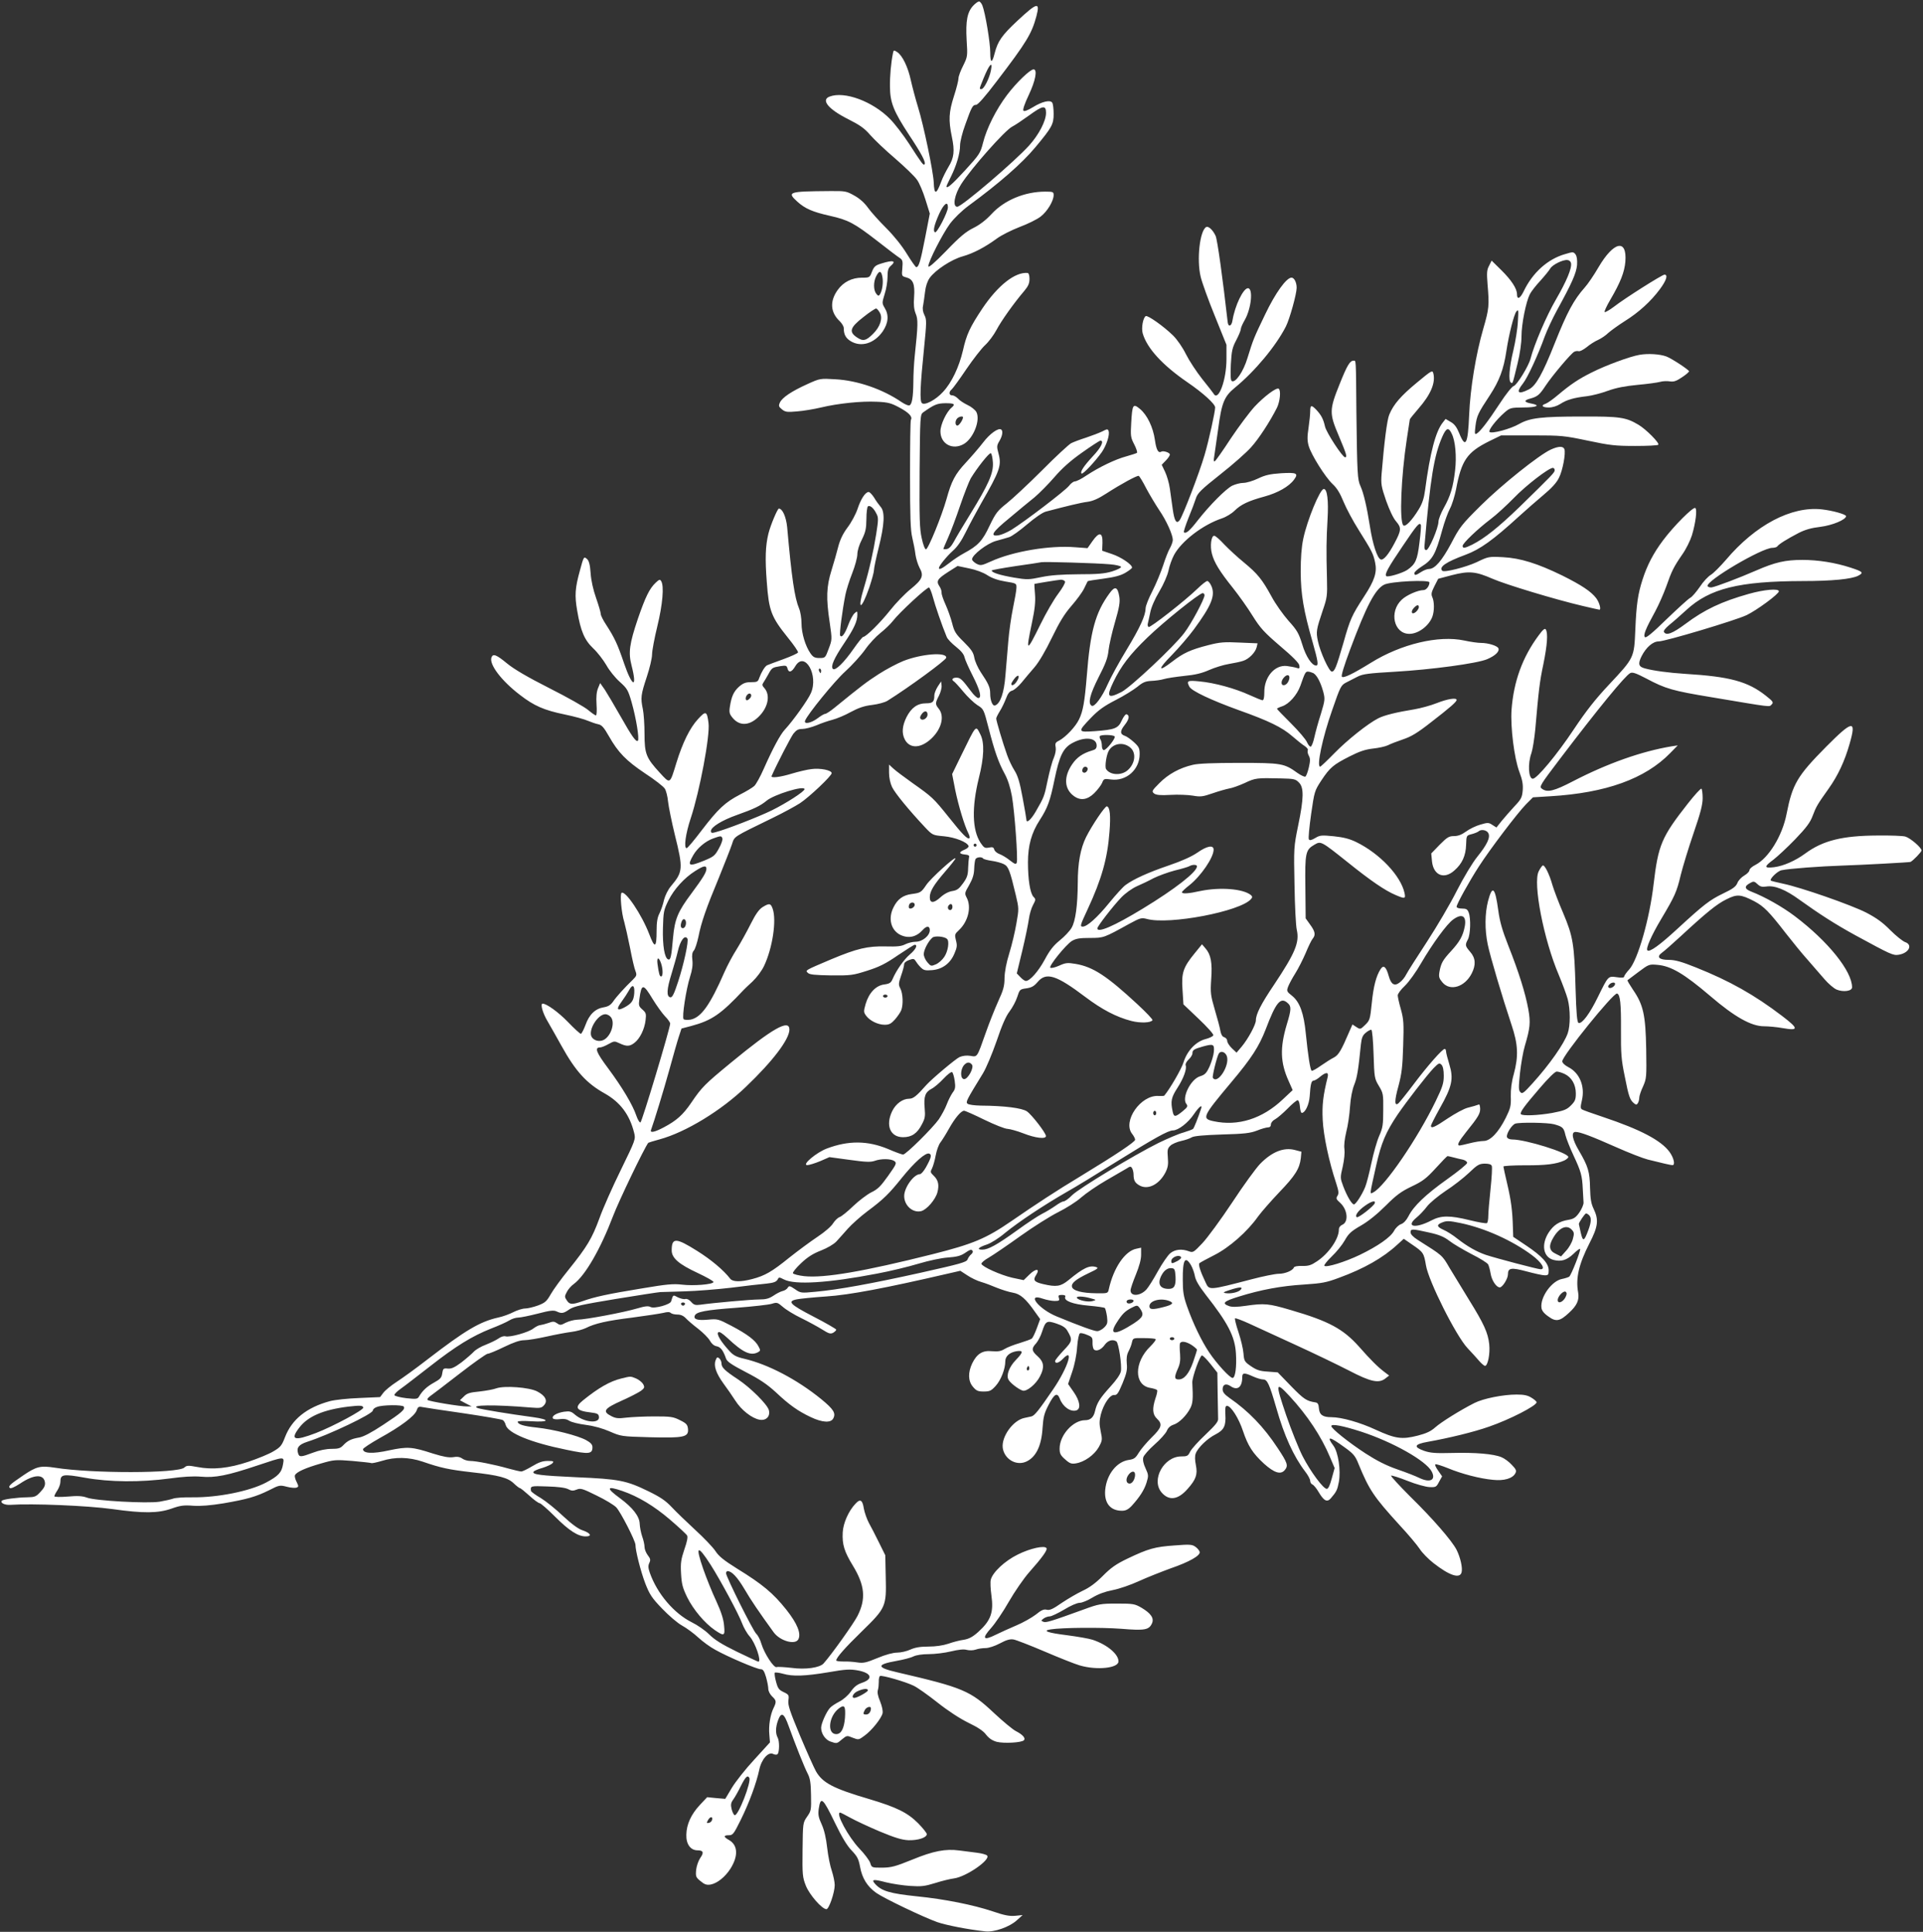 <?xml version="1.0" standalone="no"?>
<!DOCTYPE svg PUBLIC "-//W3C//DTD SVG 20010904//EN"
 "http://www.w3.org/TR/2001/REC-SVG-20010904/DTD/svg10.dtd">
<svg version="1.0" xmlns="http://www.w3.org/2000/svg"
 width="1274pt" height="1280pt" viewBox="0 0 1274 1280"
 preserveAspectRatio="xMidYMid meet">
<rect x="0" y="0" width="1274" height="1280" fill="#333333" stroke="none"/>
<g transform="translate(0,1280) scale(0.1,-0.1)"
fill="#ffffff" stroke="none">
<path d="M6448 12763 c-40 -43 -51 -101 -44 -228 7 -108 6 -111 -23 -170 -17
-33 -31 -71 -31 -84 0 -13 -13 -66 -30 -118 -34 -106 -37 -158 -14 -269 20
-95 15 -139 -23 -201 -16 -27 -38 -70 -48 -98 -32 -86 -46 -87 -49 -3 -3 71
-67 379 -104 498 -16 52 -37 131 -47 175 -19 90 -56 167 -91 190 -22 14 -24
14 -28 -7 -13 -63 -21 -151 -20 -223 1 -105 24 -162 126 -318 83 -125 114
-184 103 -196 -8 -7 -15 1 -104 139 -38 58 -94 131 -125 162 -114 116 -302
186 -400 148 -59 -22 -8 -84 124 -150 77 -39 107 -60 144 -103 26 -30 100
-101 166 -157 66 -57 131 -120 145 -141 15 -20 40 -79 56 -131 l29 -93 -31
-160 c-31 -159 -42 -195 -59 -195 -4 0 -32 39 -62 88 -33 54 -85 119 -138 172
-47 47 -101 107 -120 134 -22 31 -55 61 -90 80 -53 30 -60 31 -165 30 -270 -2
-283 -6 -214 -69 53 -48 102 -69 217 -95 121 -27 161 -48 312 -165 69 -54 136
-105 149 -113 21 -14 23 -22 19 -69 -5 -52 -4 -53 26 -61 45 -12 58 -44 52
-129 -4 -53 -1 -81 10 -110 17 -39 16 -77 -6 -283 -5 -47 -9 -124 -9 -171 -1
-101 -9 -149 -26 -155 -7 -3 -30 7 -51 21 -125 86 -292 144 -440 152 -100 6
-101 6 -185 -32 -104 -47 -167 -89 -182 -122 -10 -22 -8 -28 13 -45 22 -18 34
-20 100 -14 41 3 113 15 159 26 113 27 266 43 370 38 74 -3 95 -9 149 -38 62
-33 89 -61 77 -81 -4 -5 -6 -169 -6 -364 0 -278 3 -369 15 -418 8 -34 18 -84
21 -112 4 -27 16 -66 27 -87 30 -53 19 -78 -60 -142 -37 -30 -98 -93 -135
-140 -65 -82 -160 -176 -178 -176 -5 0 -34 -36 -64 -79 -64 -92 -122 -148
-137 -133 -16 16 6 68 76 172 65 97 86 144 86 188 0 24 -1 24 -19 8 -11 -10
-29 -44 -41 -76 -23 -62 -44 -89 -54 -71 -6 9 14 166 35 271 6 30 26 94 45
142 19 48 34 105 34 126 0 22 12 63 30 97 25 51 29 72 30 137 0 42 5 80 10 83
14 9 38 -11 56 -48 14 -25 14 -40 -1 -135 -19 -119 -46 -238 -81 -355 -47
-155 -19 -155 35 0 17 51 31 102 31 115 0 13 14 80 31 148 39 155 43 239 13
272 -11 13 -31 40 -43 61 -13 20 -29 37 -36 37 -22 0 -52 -46 -74 -113 -12
-35 -41 -89 -66 -122 -30 -40 -49 -80 -61 -125 -9 -36 -29 -107 -45 -158 -34
-109 -37 -184 -12 -348 16 -112 16 -112 -7 -173 -22 -60 -23 -61 -61 -61 -31
0 -42 6 -59 30 -34 48 -60 134 -60 200 0 33 -7 77 -16 98 -30 72 -49 202 -79
539 -7 69 -31 123 -55 123 -9 0 -55 -109 -69 -165 -20 -81 -23 -167 -11 -321
14 -191 29 -231 139 -368 40 -49 70 -93 68 -99 -2 -6 -46 -26 -98 -45 -51 -18
-100 -37 -107 -40 -15 -8 -37 -44 -52 -84 -8 -25 -14 -28 -54 -28 -36 0 -52
-6 -80 -30 -35 -32 -50 -63 -61 -136 -5 -35 -2 -46 20 -72 45 -53 108 -51 168
6 66 62 83 147 40 194 -14 15 -15 22 -5 36 6 9 21 34 32 54 24 44 26 45 79 54
38 6 43 4 48 -15 8 -31 28 -26 52 15 62 104 156 -60 103 -179 -20 -46 -119
-184 -173 -242 -30 -33 -77 -119 -140 -261 -22 -50 -50 -101 -62 -112 -12 -11
-55 -37 -95 -57 -98 -51 -144 -94 -252 -235 -50 -66 -95 -120 -101 -120 -20 0
-7 96 27 198 60 181 129 549 118 631 -10 80 -18 83 -69 27 -54 -58 -102 -155
-144 -291 -44 -144 -40 -141 -110 -65 -90 98 -101 125 -101 257 0 61 -5 135
-11 164 -16 76 -13 96 26 214 19 57 35 124 35 149 0 25 16 109 35 187 35 144
46 267 25 299 -7 12 -13 11 -35 -10 -42 -39 -69 -95 -119 -240 -56 -166 -64
-224 -42 -309 40 -156 5 -146 -50 15 -43 127 -62 167 -118 254 -20 30 -36 62
-36 72 0 10 -14 57 -31 106 -19 54 -33 116 -36 164 -4 56 -11 82 -23 93 -22
20 -23 18 -48 -75 -32 -116 -36 -165 -18 -267 23 -135 48 -194 107 -250 28
-26 66 -76 86 -110 19 -35 59 -84 88 -110 50 -45 56 -54 80 -138 29 -102 52
-241 41 -253 -12 -11 -40 29 -118 167 -39 69 -85 146 -101 171 l-31 44 -14
-34 c-10 -24 -13 -58 -10 -107 3 -42 1 -73 -4 -73 -6 0 -28 16 -51 35 -23 20
-138 85 -257 145 -148 75 -236 127 -282 165 -69 57 -92 66 -102 39 -17 -45 65
-154 188 -248 94 -73 161 -102 297 -130 63 -13 132 -32 154 -42 22 -9 53 -20
69 -23 23 -5 37 -21 70 -79 62 -109 114 -162 239 -246 63 -41 122 -87 131
-101 9 -13 19 -53 22 -87 4 -35 24 -134 45 -220 56 -225 54 -245 -27 -341 -19
-23 -37 -60 -45 -90 -6 -29 -20 -69 -30 -89 -14 -27 -19 -59 -19 -115 0 -115
-12 -120 -49 -22 -49 128 -157 289 -183 273 -12 -8 -1 -135 18 -194 7 -25 24
-101 38 -170 13 -69 29 -138 36 -154 10 -26 8 -32 -17 -57 -57 -55 -111 -115
-131 -145 -16 -23 -32 -33 -61 -38 -57 -9 -97 -47 -122 -117 -12 -32 -26 -59
-31 -59 -5 0 -44 35 -86 79 -63 65 -141 121 -167 121 -17 0 0 -63 34 -119 21
-36 62 -109 91 -161 93 -168 166 -248 286 -315 103 -58 165 -140 195 -260 11
-43 10 -46 -88 -247 -55 -112 -119 -256 -142 -321 -49 -133 -81 -187 -204
-340 -48 -59 -101 -132 -118 -162 -27 -47 -37 -57 -85 -75 -30 -11 -69 -20
-85 -20 -17 0 -52 -11 -78 -24 -25 -13 -71 -30 -101 -36 -121 -27 -218 -85
-465 -275 -77 -60 -170 -127 -207 -151 -37 -24 -76 -56 -88 -72 l-22 -29 -136
-6 c-78 -3 -163 -12 -197 -21 -154 -42 -252 -121 -297 -239 -21 -55 -30 -66
-76 -93 -29 -18 -103 -48 -165 -69 -131 -44 -238 -55 -341 -35 -59 11 -69 11
-85 -4 -43 -39 -611 -40 -856 -1 -98 15 -123 9 -213 -52 -85 -58 -99 -70 -87
-82 6 -6 31 5 68 29 92 62 158 65 165 6 2 -19 -6 -36 -30 -61 -29 -32 -38 -35
-88 -36 -67 -1 -157 -13 -167 -22 -14 -14 17 -30 54 -28 147 10 510 -5 678
-28 205 -29 302 -28 391 3 59 21 82 24 145 19 51 -3 112 2 199 16 157 27 216
44 303 87 66 34 71 35 117 23 26 -7 55 -9 64 -6 15 6 15 9 1 38 -9 17 -14 37
-11 44 8 21 70 49 172 78 86 25 96 26 208 17 65 -6 121 -12 125 -14 4 -3 36 4
70 14 88 28 180 26 272 -5 118 -41 175 -53 324 -70 180 -20 240 -36 279 -74
18 -17 36 -31 40 -31 5 0 33 -23 63 -50 30 -28 61 -50 68 -50 7 0 53 -40 102
-89 93 -93 152 -131 203 -131 45 0 33 22 -20 40 -30 10 -73 42 -130 95 -47 45
-113 98 -147 119 -35 20 -64 42 -65 47 -5 34 -3 34 107 30 71 -2 120 -8 139
-18 22 -12 34 -12 56 -3 26 11 39 7 132 -39 58 -28 116 -63 131 -79 28 -29
127 -222 127 -248 0 -39 34 -173 64 -253 30 -77 44 -98 112 -169 44 -46 102
-96 133 -113 31 -17 79 -53 106 -78 28 -26 79 -64 115 -83 84 -47 274 -128
300 -128 15 0 23 -12 35 -52 8 -28 15 -64 15 -78 0 -15 11 -36 25 -50 29 -27
30 -36 10 -77 -22 -44 -34 -119 -28 -177 l4 -51 -103 -113 c-57 -61 -124 -146
-149 -187 l-44 -74 -60 5 -60 6 -48 -51 c-58 -62 -89 -129 -90 -198 -2 -62 28
-103 74 -103 39 0 44 -15 18 -51 -12 -18 -24 -52 -27 -78 -4 -44 -2 -50 29
-75 26 -22 40 -27 66 -23 44 8 96 49 132 105 53 84 50 156 -9 190 -38 21 -38
32 -1 32 26 0 32 8 79 103 56 113 103 242 122 330 14 70 61 123 93 105 11 -5
23 -6 28 -1 13 13 14 86 1 110 -15 27 -14 68 2 113 22 60 40 50 71 -37 43
-119 103 -271 126 -315 16 -31 21 -62 22 -142 2 -98 1 -105 -26 -143 -28 -41
-28 -41 -30 -220 -2 -167 0 -182 22 -238 24 -60 107 -155 136 -155 17 0 55
111 55 160 0 20 -9 62 -19 93 -11 31 -25 100 -31 154 -7 63 -19 116 -36 154
-22 47 -25 67 -20 103 13 87 27 75 109 -95 45 -93 79 -149 109 -180 37 -39 46
-55 56 -109 14 -76 48 -130 107 -172 51 -36 312 -161 405 -194 58 -20 204 -49
317 -61 59 -7 161 29 209 73 l39 35 -50 -5 c-39 -3 -71 3 -150 30 -125 42
-318 81 -500 99 -180 19 -235 35 -278 83 -27 30 -10 32 73 10 41 -10 113 -21
160 -24 73 -5 97 -2 165 19 44 14 101 28 126 31 80 11 242 123 219 151 -6 7
-36 15 -68 19 -31 4 -84 11 -117 15 -91 12 -171 -3 -312 -61 -111 -45 -137
-52 -198 -53 -70 0 -70 0 -80 32 -6 17 -38 60 -72 95 -73 77 -160 238 -127
238 3 0 33 -15 67 -34 34 -19 122 -60 195 -91 101 -42 147 -56 190 -58 63 -2
122 17 122 40 0 8 -26 40 -57 72 -71 71 -142 106 -326 161 -238 70 -307 107
-351 183 -13 23 -61 130 -106 237 -67 161 -81 202 -77 233 5 35 3 39 -31 55
-32 15 -39 25 -51 70 -8 29 -11 55 -8 59 4 3 28 0 54 -7 65 -19 146 -16 302
10 114 20 143 21 194 12 91 -17 104 -56 28 -82 -33 -11 -53 -27 -75 -59 -18
-25 -50 -53 -76 -66 -25 -13 -53 -31 -62 -42 -23 -25 -58 -103 -58 -131 0 -38
27 -79 61 -91 43 -15 43 -15 78 15 31 25 32 26 70 10 39 -15 40 -15 79 14 46
33 110 112 119 148 3 15 -3 45 -16 78 -15 35 -20 61 -15 76 4 13 6 37 6 55 -1
18 3 35 8 38 12 7 170 -38 224 -65 23 -11 93 -60 156 -110 72 -57 149 -107
206 -135 62 -30 99 -54 117 -79 19 -24 41 -39 70 -47 46 -12 164 -6 180 10 14
14 -8 38 -53 61 -20 10 -85 64 -144 119 -158 149 -206 169 -640 270 -140 32
-142 52 -7 76 45 8 96 21 113 30 19 9 58 15 102 15 39 0 105 8 146 18 50 12
86 16 105 10 17 -4 42 -4 59 2 16 6 45 10 65 10 21 0 61 13 95 31 43 23 67 30
91 26 17 -3 110 -39 206 -80 96 -41 201 -83 233 -92 113 -33 256 -18 256 27 0
48 -75 111 -171 143 -24 8 -100 21 -168 30 -130 16 -169 30 -110 39 77 12 333
14 466 4 157 -13 185 -8 205 36 15 34 -7 66 -69 103 -45 26 -55 28 -163 28
-108 0 -122 -3 -220 -39 -223 -81 -249 -88 -267 -82 -17 7 -17 8 1 22 11 8 29
14 40 14 12 0 55 21 96 45 42 26 86 45 103 45 16 0 54 16 85 35 38 23 82 39
133 49 43 8 121 35 175 60 55 25 149 62 209 84 125 43 198 85 193 109 -2 9
-14 24 -28 34 -22 16 -38 17 -140 9 -128 -9 -172 -21 -310 -87 -75 -36 -110
-60 -164 -115 -48 -48 -89 -78 -133 -98 -34 -16 -96 -52 -138 -80 -59 -41 -80
-51 -100 -46 -20 5 -36 -2 -74 -33 -28 -21 -85 -53 -128 -71 -43 -18 -104 -46
-137 -62 -82 -41 -93 -25 -30 45 27 30 80 108 118 175 38 66 98 153 134 194
86 97 123 148 115 160 -12 20 -108 -1 -190 -42 -86 -42 -167 -118 -179 -167
-4 -14 -2 -60 4 -103 16 -113 -3 -167 -87 -243 -38 -34 -62 -46 -96 -52 -25
-3 -71 -15 -102 -26 -36 -12 -84 -19 -132 -19 -54 0 -89 -6 -120 -20 -24 -11
-63 -20 -87 -20 -27 0 -76 -13 -131 -36 -75 -31 -93 -35 -133 -29 -25 4 -66 7
-92 6 -27 0 -48 3 -48 7 0 18 57 83 169 192 159 155 164 165 159 358 l-3 147
-42 85 c-23 47 -53 105 -67 130 -13 25 -28 67 -33 94 -9 58 -24 67 -55 33 -46
-48 -82 -129 -85 -191 -4 -80 10 -126 68 -221 79 -130 87 -220 30 -332 -24
-48 -172 -256 -225 -315 -25 -28 -119 -42 -213 -29 -46 5 -90 8 -98 5 -18 -7
-81 89 -101 155 -7 26 -23 56 -34 66 -21 19 -200 378 -200 401 0 8 5 14 10 14
28 0 65 -40 112 -119 43 -74 97 -153 194 -287 42 -57 142 -85 163 -46 20 38
-7 105 -80 197 -87 109 -156 167 -328 273 -86 54 -119 80 -142 116 -17 25 -77
88 -133 139 -55 51 -125 118 -155 150 -41 44 -77 68 -155 106 -146 71 -193 81
-476 93 -239 11 -297 18 -285 37 3 5 29 17 59 25 29 9 59 23 66 31 11 13 7 15
-32 15 -33 0 -59 -9 -102 -35 -32 -19 -65 -35 -72 -35 -8 0 -47 9 -87 20 -91
26 -213 50 -252 50 -17 0 -41 7 -53 16 -16 11 -34 14 -60 9 -28 -4 -63 2 -134
24 -138 45 -168 47 -291 21 -108 -24 -172 -21 -172 8 0 6 50 39 110 73 140 77
231 146 245 183 8 24 14 28 37 23 16 -3 138 -22 273 -41 135 -20 252 -40 260
-45 8 -4 17 -19 20 -32 13 -54 166 -117 403 -165 148 -31 172 -29 172 17 0 17
-11 30 -42 47 -55 30 -215 71 -326 83 -87 9 -127 21 -127 39 0 5 39 6 89 3
120 -8 130 11 13 27 -157 21 -345 52 -366 60 -59 22 112 24 349 4 63 -5 72 -4
89 15 27 29 9 64 -46 92 -53 27 -216 39 -270 20 -18 -7 -68 -16 -112 -21 -64
-6 -83 -12 -103 -33 l-26 -25 39 -21 39 -20 -30 0 c-44 -1 -254 34 -262 43 -5
5 3 15 15 24 13 9 101 76 195 149 94 73 179 133 187 133 9 0 58 20 109 45 64
31 105 45 134 45 23 0 90 11 148 24 58 13 132 27 165 31 32 4 75 16 94 25 61
31 140 49 310 70 91 12 182 26 204 31 27 7 42 7 49 0 6 -6 26 -11 44 -11 23 0
41 -8 57 -25 12 -13 49 -45 82 -70 32 -25 67 -60 77 -78 11 -20 27 -34 44 -37
27 -5 44 -27 63 -82 7 -20 36 -40 132 -90 93 -48 140 -80 198 -133 89 -84 147
-125 232 -165 76 -36 132 -39 148 -9 19 35 3 61 -80 129 -160 130 -351 230
-509 267 -53 12 -73 23 -99 52 -57 62 -86 111 -74 123 7 7 25 -4 64 -40 100
-94 151 -117 199 -92 18 10 18 13 4 39 -20 40 -76 82 -181 137 -86 45 -90 46
-154 40 -69 -6 -97 2 -87 27 10 25 70 37 277 52 107 8 212 20 232 26 35 11 39
10 74 -20 20 -18 75 -52 123 -75 47 -23 109 -57 138 -75 43 -27 54 -31 72 -22
12 7 21 16 21 21 0 4 -68 44 -150 86 -158 82 -177 102 -110 115 19 4 107 13
195 19 153 10 394 56 804 151 l83 19 46 -30 c25 -17 67 -37 92 -44 25 -7 72
-25 105 -39 33 -13 80 -28 105 -32 49 -8 86 -40 148 -129 l33 -46 -22 -60
c-12 -33 -27 -64 -33 -69 -6 -5 -42 -18 -81 -30 -38 -11 -84 -29 -101 -40 -23
-14 -42 -17 -81 -14 -64 7 -101 -17 -132 -80 -29 -61 -28 -118 5 -156 22 -26
33 -31 71 -31 40 0 50 5 79 37 35 38 64 113 64 163 0 34 28 59 74 67 47 7 46
-6 -4 -58 -44 -45 -65 -101 -49 -130 11 -22 66 -64 94 -73 27 -8 89 43 115 95
31 59 26 95 -15 132 -41 36 -43 52 -11 86 13 15 31 49 40 78 23 71 31 75 96
53 39 -13 60 -27 71 -47 36 -61 34 -69 -25 -131 -31 -33 -56 -64 -56 -70 0
-20 25 -13 50 13 79 84 36 -55 -62 -199 -97 -142 -124 -176 -145 -181 -13 -3
-33 -7 -46 -10 -75 -15 -153 -123 -144 -198 10 -73 86 -120 152 -93 67 28 105
104 112 226 5 72 11 96 40 152 38 73 57 84 74 41 20 -54 71 -90 110 -78 31 10
24 62 -18 122 l-37 53 27 80 c16 46 30 114 33 165 4 50 12 89 19 91 6 3 28 -2
48 -11 33 -13 36 -19 35 -50 -1 -20 4 -41 9 -46 16 -16 50 -2 73 32 21 28 52
37 76 21 15 -10 37 -157 30 -198 -5 -22 -29 -57 -71 -103 -68 -75 -88 -107
-100 -159 -9 -42 -30 -62 -66 -62 -80 0 -169 -99 -169 -188 0 -33 6 -45 37
-72 30 -27 42 -31 71 -26 57 9 122 56 151 107 24 44 25 49 13 106 -10 48 -9
69 1 111 19 71 61 132 89 129 18 -2 27 11 55 78 27 66 32 89 28 130 -3 35 0
59 11 80 9 17 20 44 23 60 7 30 7 30 79 29 39 0 75 -3 78 -7 4 -4 -12 -25 -35
-48 -109 -105 -109 -258 0 -275 22 -4 42 -10 45 -15 3 -5 -2 -29 -11 -54 -22
-67 -20 -107 10 -135 38 -36 32 -59 -36 -125 -33 -33 -72 -79 -85 -101 -21
-35 -31 -42 -65 -47 -80 -11 -147 -95 -157 -198 -8 -87 33 -139 111 -139 24 0
41 8 64 32 53 58 84 106 99 155 14 45 13 51 -7 95 -14 29 -19 55 -15 71 3 14
37 52 75 86 38 33 74 74 81 90 8 20 23 34 44 41 38 12 86 60 112 110 16 32 19
58 13 170 -1 35 51 180 64 179 7 0 32 -26 57 -57 l45 -57 2 -140 c1 -77 3
-151 3 -165 2 -19 -18 -43 -83 -105 -47 -44 -93 -95 -102 -113 -14 -29 -20
-32 -59 -32 -116 0 -201 -155 -131 -238 49 -58 110 -50 174 24 54 61 66 94 54
155 -7 35 -8 62 -1 79 14 38 77 99 131 126 56 29 70 56 65 134 -2 43 0 55 11
55 26 0 78 -82 106 -167 33 -98 64 -147 139 -216 68 -61 111 -75 138 -42 24
29 18 47 -47 145 -92 140 -193 245 -319 332 -34 24 -46 39 -46 58 0 32 22 41
52 21 46 -32 78 -8 78 60 0 29 14 30 71 4 24 -11 54 -20 67 -20 28 0 41 -28
88 -190 52 -183 114 -319 190 -419 19 -24 34 -52 34 -63 0 -10 7 -21 15 -24 9
-4 27 -26 41 -50 35 -59 56 -70 81 -41 37 43 43 55 53 108 14 75 -4 197 -36
240 -49 66 -27 63 73 -10 59 -42 72 -58 92 -108 72 -176 102 -220 274 -409 55
-59 114 -129 132 -156 17 -27 59 -69 91 -94 107 -84 176 -106 187 -62 8 29 -8
99 -33 149 -31 61 -160 209 -307 353 -74 74 -131 136 -127 139 5 2 54 -13 109
-35 55 -22 120 -40 145 -41 42 -2 46 0 64 35 l20 36 -27 39 c-15 21 -23 39
-17 41 6 2 43 -10 83 -26 89 -37 210 -69 298 -77 73 -8 130 9 148 43 9 17 6
26 -23 56 -18 20 -49 43 -69 51 -53 22 -174 32 -327 28 -110 -3 -144 0 -185
14 -73 26 -66 44 25 60 140 25 305 65 404 100 139 48 316 139 316 162 0 5 -15
19 -34 30 -25 16 -50 21 -99 21 -89 0 -220 -26 -279 -56 -93 -47 -221 -127
-259 -161 -29 -26 -58 -40 -116 -55 -106 -27 -148 -21 -279 39 -103 48 -226
83 -293 83 -57 0 -79 15 -83 57 -2 29 -8 39 -23 41 -59 9 -77 21 -160 106
l-90 93 -65 5 c-53 3 -74 10 -111 35 -44 30 -47 35 -51 86 -2 29 -17 92 -33
140 -16 47 -26 89 -23 92 3 3 46 -13 94 -35 49 -23 187 -86 307 -141 120 -55
278 -131 352 -169 147 -77 201 -88 245 -52 l23 18 -33 25 c-41 31 -89 78 -167
167 -105 117 -198 168 -452 242 -146 43 -173 46 -298 28 -54 -8 -92 -9 -110
-2 -51 18 -37 32 64 63 147 46 283 71 433 80 118 8 147 13 232 45 164 60 291
132 385 219 l43 39 55 -38 c75 -51 78 -56 92 -138 17 -104 199 -467 275 -548
29 -31 65 -70 79 -87 15 -17 32 -31 37 -31 19 0 35 82 28 144 -8 74 -34 133
-134 294 -43 70 -101 165 -128 210 -51 87 -43 80 -212 187 -30 19 -47 37 -47
50 0 24 10 24 125 -2 64 -14 97 -28 131 -54 25 -20 92 -59 147 -88 56 -28 106
-59 111 -69 5 -9 12 -36 16 -59 7 -46 38 -93 61 -93 18 0 54 58 54 86 0 44 22
47 123 20 52 -14 106 -26 121 -26 23 0 26 4 26 33 0 46 -44 94 -150 165 l-85
57 -2 60 c-3 114 -12 180 -37 288 -14 60 -26 113 -26 118 0 4 64 8 143 8 138
-1 208 8 261 32 14 7 26 17 26 23 0 28 -283 116 -371 116 -17 0 -32 6 -35 15
-8 19 31 82 55 90 32 10 215 7 256 -4 58 -16 65 -23 76 -72 6 -24 30 -85 54
-136 49 -105 57 -132 61 -223 2 -36 4 -76 5 -89 0 -13 -12 -42 -28 -65 -23
-33 -37 -42 -70 -48 -64 -10 -101 -35 -134 -86 -50 -79 -35 -162 33 -180 51
-13 87 -2 131 39 22 22 42 37 45 34 7 -7 -58 -173 -72 -184 -6 -4 -27 -11 -47
-15 -68 -12 -146 -120 -137 -191 2 -18 16 -37 45 -57 51 -38 77 -33 137 23 54
49 70 86 61 136 -17 95 5 187 75 325 57 110 63 155 28 228 -17 35 -22 66 -24
140 -2 107 -13 142 -73 245 -45 76 -54 125 -23 125 31 0 109 -30 269 -101 83
-37 178 -74 210 -82 91 -23 152 -37 163 -37 20 0 9 48 -19 87 -56 77 -193 149
-441 232 -69 23 -131 45 -139 50 -11 7 -11 17 -1 60 22 93 -15 183 -91 221
-23 12 -39 28 -39 38 0 36 340 457 363 449 21 -7 27 -65 26 -242 -1 -156 2
-197 25 -307 26 -133 34 -156 61 -178 14 -12 18 -11 26 1 5 8 9 24 9 35 0 12
11 46 25 75 23 53 24 59 21 249 -4 225 -19 293 -88 393 -22 33 -38 60 -36 62
2 2 35 27 73 55 68 51 71 52 126 47 90 -8 175 -58 350 -207 161 -138 271 -200
356 -200 29 0 84 -5 123 -12 108 -19 107 -4 -3 80 -185 141 -349 233 -572 322
-97 39 -138 50 -180 50 -65 0 -83 20 -44 48 13 9 68 57 122 107 173 160 241
215 304 246 71 36 95 34 186 -13 63 -34 96 -67 209 -213 43 -55 107 -134 144
-175 36 -41 86 -99 112 -129 25 -29 61 -60 80 -68 44 -18 102 -10 102 15 0
107 -159 305 -380 472 -82 62 -199 128 -287 162 -47 18 -49 36 -7 58 21 12 27
11 47 -8 18 -17 30 -20 59 -16 54 9 127 -20 220 -88 134 -96 235 -161 368
-234 237 -129 252 -136 289 -130 68 11 95 66 42 84 -16 6 -60 41 -98 79 -50
51 -92 81 -159 116 -102 52 -435 168 -552 192 -42 9 -78 18 -80 20 -11 10 44
64 71 69 52 11 256 26 407 31 126 4 441 21 447 24 17 8 73 66 73 76 0 19 -75
83 -107 92 -16 5 -98 8 -183 7 -234 -1 -363 -33 -480 -119 -65 -48 -144 -83
-207 -91 -67 -8 -68 3 -4 50 26 20 91 80 144 135 74 77 100 112 116 156 23 61
32 76 106 180 61 86 106 181 139 298 46 160 20 156 -155 -20 -193 -195 -224
-248 -263 -446 -28 -145 -119 -293 -207 -338 -22 -11 -39 -26 -39 -35 0 -8
-15 -24 -34 -35 -19 -11 -40 -33 -46 -50 -10 -24 -31 -39 -94 -69 -89 -43
-127 -72 -304 -235 -117 -108 -184 -156 -198 -142 -12 11 26 98 91 207 91 153
103 179 130 293 14 56 52 181 85 277 46 134 60 188 60 232 0 31 -4 59 -8 62
-5 3 -45 -41 -89 -97 -176 -224 -197 -275 -228 -536 -26 -227 -104 -500 -161
-564 -19 -20 -34 -42 -34 -48 0 -7 -16 -9 -48 -4 -59 8 -56 11 -126 -131 -54
-111 -105 -179 -128 -172 -10 4 -15 62 -20 230 -8 293 -17 344 -82 498 -30 69
-61 152 -71 185 -21 75 -53 138 -65 130 -6 -4 -17 -20 -26 -38 -40 -77 33
-453 133 -687 24 -58 51 -130 59 -160 18 -69 18 -176 0 -227 -25 -70 -119
-205 -233 -331 -58 -64 -68 -72 -80 -59 -13 13 -13 31 -3 128 7 63 21 143 32
179 35 119 39 154 23 243 -19 105 -63 246 -132 420 -41 104 -57 161 -67 235
-21 154 -39 171 -68 61 -21 -82 -22 -189 -2 -286 16 -79 97 -351 158 -534 43
-128 47 -206 15 -325 -15 -52 -21 -103 -20 -149 2 -62 -2 -78 -33 -141 -49
-98 -103 -154 -147 -154 -19 0 -61 -7 -92 -15 -32 -8 -62 -15 -67 -15 -20 0
-8 25 43 89 80 99 94 123 93 156 -1 17 -4 29 -8 27 -19 -7 -36 -12 -75 -22
-24 -6 -83 -38 -131 -70 -87 -59 -112 -70 -112 -49 0 5 27 59 60 118 80 142
91 193 62 288 -12 39 -22 78 -22 87 0 9 -4 16 -9 16 -15 0 -113 -111 -204
-232 -48 -64 -94 -121 -102 -128 -27 -23 -28 15 0 115 21 80 27 125 31 265 5
150 3 176 -15 242 -12 41 -21 83 -21 93 0 10 21 39 48 64 26 25 75 93 108 151
75 128 171 260 212 288 58 42 89 23 76 -47 -12 -62 -33 -100 -90 -162 -57 -62
-67 -80 -78 -140 -5 -31 -2 -42 20 -68 51 -61 148 -31 194 59 29 57 26 102
-10 143 -34 40 -35 45 -15 83 17 33 20 139 5 178 -8 21 -16 26 -45 26 -20 0
-35 5 -35 12 0 17 83 167 147 266 74 115 257 356 313 413 l46 46 114 7 c370
22 629 116 795 286 l50 51 -40 -6 c-199 -33 -425 -113 -653 -231 -127 -66
-171 -77 -207 -50 -19 13 -12 24 120 198 256 337 430 549 465 568 15 8 38 0
107 -36 128 -68 173 -81 433 -124 411 -69 379 -65 397 -48 14 14 10 20 -38 58
-120 95 -239 127 -534 145 -108 7 -208 20 -267 36 -43 11 -48 30 -22 82 30 58
74 97 113 97 43 0 508 139 582 174 67 32 214 140 214 158 0 20 -96 12 -199
-17 -181 -51 -293 -104 -420 -199 -86 -64 -127 -79 -142 -54 -5 8 9 25 36 48
24 19 75 64 112 98 155 143 348 191 773 192 193 0 322 13 365 35 39 20 33 27
-50 54 -102 33 -213 51 -319 51 -113 0 -180 -15 -306 -70 -117 -51 -266 -107
-295 -112 -13 -1 -25 2 -27 9 -12 34 359 253 429 253 15 0 30 5 33 10 9 14 65
49 140 88 43 22 84 34 144 41 81 10 171 48 171 71 0 12 -89 37 -161 45 -201
22 -439 -103 -635 -335 -38 -44 -83 -89 -100 -99 -18 -11 -51 -46 -73 -80 -23
-33 -51 -66 -63 -72 -12 -6 -82 -70 -156 -141 -96 -94 -137 -127 -144 -120
-13 13 4 55 69 173 23 43 55 116 72 163 36 103 49 129 106 212 25 35 53 92 64
127 25 83 36 173 22 181 -14 9 -142 -119 -213 -214 -64 -85 -106 -166 -136
-260 -31 -96 -41 -165 -48 -333 -8 -186 -7 -185 -174 -363 -90 -96 -151 -173
-235 -299 -109 -164 -243 -325 -270 -325 -29 0 -35 100 -9 171 8 24 19 94 25
154 23 264 29 317 54 435 26 128 31 205 16 229 -6 10 -19 0 -48 -40 -107 -144
-165 -305 -179 -492 -8 -114 18 -323 52 -412 20 -53 25 -83 22 -122 -4 -46
-10 -59 -54 -105 -27 -29 -65 -73 -85 -97 l-35 -44 -27 17 c-24 16 -30 17 -80
2 -29 -8 -72 -29 -95 -46 -29 -21 -53 -30 -80 -30 -33 0 -45 -8 -94 -57 l-56
-58 5 -53 c10 -92 80 -121 148 -60 52 45 76 99 78 171 2 61 2 61 37 70 19 5
39 13 45 18 16 16 54 10 65 -11 15 -28 -7 -75 -73 -157 -31 -38 -90 -136 -135
-224 -43 -86 -133 -239 -199 -340 -66 -101 -128 -198 -137 -216 -8 -17 -27
-41 -42 -52 -35 -28 -58 -15 -74 43 -17 61 -34 75 -54 44 -29 -45 -47 -114
-58 -225 -11 -107 -13 -114 -44 -144 -31 -30 -32 -31 -58 -14 l-26 17 -21 -48
c-53 -124 -71 -155 -102 -171 -18 -9 -56 -33 -86 -54 -29 -21 -57 -36 -61 -34
-10 6 -24 99 -39 246 -13 135 -40 209 -90 250 -37 29 -38 32 -27 62 7 18 28
57 47 87 19 30 50 91 69 135 18 44 39 87 47 96 20 24 16 47 -17 92 l-30 42 -2
205 c-3 229 1 249 60 283 43 25 43 25 220 -116 153 -123 248 -188 317 -217 63
-27 68 -26 60 13 -25 114 -164 261 -319 337 -45 22 -84 32 -150 39 -81 8 -92
7 -123 -12 -26 -15 -37 -17 -42 -8 -4 6 3 81 15 166 22 152 23 155 68 224 57
86 79 104 187 159 65 33 103 46 155 52 38 4 83 14 99 22 17 9 62 26 100 39 54
18 96 43 185 113 127 98 170 136 170 148 0 17 -61 7 -132 -21 -40 -16 -107
-34 -148 -41 -117 -19 -200 -39 -240 -60 -68 -35 -202 -141 -290 -231 -48 -49
-90 -89 -94 -89 -25 0 15 192 80 376 54 156 58 164 93 182 20 10 54 28 76 39
34 17 72 22 245 32 243 14 546 55 612 83 54 23 83 51 75 72 -7 17 -67 36 -117
36 -19 0 -69 7 -110 16 -169 36 -417 -23 -617 -147 -123 -76 -182 -104 -193
-93 -6 6 13 69 54 179 109 292 166 401 226 431 44 22 300 34 300 15 0 -24 -21
-51 -39 -51 -37 0 -113 -33 -145 -64 -85 -80 -52 -226 51 -226 59 0 129 52
152 113 14 37 14 100 0 130 -9 20 -6 33 14 73 l25 49 91 24 c113 29 157 25
269 -24 87 -38 414 -137 597 -180 59 -14 109 -25 111 -25 13 0 0 48 -21 76
-34 45 -98 87 -224 150 -166 81 -279 116 -393 122 -96 5 -98 4 -175 -33 -71
-33 -215 -70 -228 -57 -24 25 24 58 154 106 97 36 182 97 356 256 44 40 116
103 160 140 54 45 88 82 103 114 25 48 46 164 36 190 -8 21 -40 20 -90 -3 -77
-35 -326 -234 -464 -371 -127 -126 -140 -143 -195 -249 -62 -116 -109 -171
-148 -171 -12 0 -35 -9 -52 -20 -35 -23 -45 -25 -45 -7 0 6 20 25 45 41 76 47
95 81 140 245 14 51 37 115 51 141 14 26 31 83 40 126 36 194 73 247 219 320
l80 39 205 0 c196 0 212 -2 370 -35 146 -31 182 -35 312 -35 80 0 150 3 154 8
11 10 -81 103 -132 133 -83 49 -122 55 -374 54 -268 0 -344 -9 -415 -49 -59
-34 -183 -67 -197 -53 -10 10 43 79 100 129 36 31 41 32 125 33 89 0 116 14
52 26 -49 9 -52 21 -7 33 48 13 62 25 102 86 43 65 168 213 189 224 9 5 22 6
29 4 8 -3 31 9 53 26 21 18 56 40 77 49 20 9 51 30 67 46 17 15 65 50 109 78
93 58 173 131 233 212 43 58 55 96 30 96 -15 0 -262 -156 -334 -212 -29 -22
-57 -38 -62 -36 -5 1 12 39 38 83 66 113 93 181 99 251 12 154 -77 135 -178
-37 -30 -52 -71 -112 -91 -134 -73 -82 -117 -164 -199 -370 -80 -202 -125
-282 -171 -305 -72 -37 -88 -22 -40 38 31 39 100 188 145 313 15 41 52 120 82
175 98 178 127 244 132 298 2 34 -1 57 -10 70 -14 18 -17 18 -70 2 -115 -33
-215 -123 -274 -247 -24 -49 -44 -57 -44 -18 0 36 -37 93 -103 158 l-65 64
-17 -34 c-15 -28 -16 -47 -10 -124 12 -139 10 -161 -28 -292 -49 -168 -87
-398 -94 -573 -8 -195 -24 -225 -66 -120 -16 39 -31 60 -56 74 l-34 20 -18
-23 c-48 -59 -85 -201 -118 -449 -7 -53 -18 -88 -42 -127 -45 -74 -89 -119
-102 -106 -27 27 -15 322 23 571 11 69 20 128 20 131 0 3 25 34 56 70 83 95
115 172 100 234 -6 24 -10 22 -110 -61 -105 -87 -154 -143 -182 -211 -15 -34
-34 -187 -51 -393 -5 -69 -2 -84 30 -178 23 -64 48 -117 67 -138 35 -41 34
-58 -12 -144 -40 -76 -73 -114 -91 -107 -23 9 -53 101 -71 217 -21 133 -42
223 -63 269 -20 43 -22 82 -27 491 -3 363 -2 340 -19 340 -24 0 -43 -32 -92
-155 -69 -171 -69 -194 -6 -342 52 -124 58 -143 42 -143 -17 0 -124 164 -133
204 -11 49 -24 74 -56 109 -34 36 -42 34 -42 -8 0 -19 -5 -68 -11 -110 -9 -58
-9 -85 1 -120 17 -59 111 -209 160 -254 27 -25 49 -61 71 -116 18 -44 63 -128
101 -188 86 -137 96 -156 108 -214 14 -65 -3 -119 -74 -227 -80 -123 -92 -149
-136 -306 -47 -162 -58 -190 -77 -190 -18 0 -77 130 -92 202 -13 62 -11 75 32
203 29 84 31 98 28 210 -5 187 -4 260 4 396 7 122 -2 199 -25 199 -25 0 -110
-206 -136 -330 -12 -58 -17 -127 -17 -220 1 -149 19 -256 79 -465 36 -127 40
-155 23 -155 -28 0 -68 60 -92 141 -23 74 -34 93 -91 156 -35 40 -86 111 -112
160 -62 113 -91 150 -183 226 -42 34 -100 88 -130 119 -29 32 -59 58 -67 58
-20 0 -29 -68 -15 -120 15 -57 50 -115 139 -226 39 -49 98 -132 130 -184 52
-83 76 -109 183 -201 82 -69 125 -113 127 -128 3 -21 1 -23 -20 -16 -12 4 -41
9 -63 12 -80 9 -150 -73 -149 -174 0 -34 -4 -53 -12 -53 -6 0 -45 16 -87 35
-94 43 -231 81 -331 90 -80 8 -87 4 -66 -36 16 -28 143 -88 325 -154 202 -72
288 -114 356 -173 30 -26 67 -56 82 -65 15 -10 25 -23 21 -28 -3 -6 -1 -22 6
-35 11 -19 11 -35 1 -79 -7 -30 -17 -57 -23 -61 -5 -3 -29 8 -52 24 -89 64
-105 67 -386 67 -168 0 -273 -4 -308 -13 -87 -20 -163 -62 -221 -121 -51 -51
-52 -55 -35 -69 14 -10 41 -13 109 -9 50 3 116 0 147 -5 51 -9 66 -7 130 15
40 14 90 28 110 32 21 3 68 20 105 37 70 33 78 34 241 30 84 -2 95 -4 117 -27
34 -33 33 -103 -5 -286 -29 -142 -29 -147 -24 -394 2 -137 9 -271 15 -296 19
-83 -10 -153 -150 -363 -87 -129 -121 -196 -121 -237 0 -28 -52 -124 -94 -174
l-34 -40 -31 29 c-17 17 -31 38 -31 49 0 10 -9 21 -19 24 -13 3 -21 17 -26 41
-3 21 -20 84 -37 141 -28 97 -30 111 -24 202 8 110 -2 164 -38 205 l-23 27
-48 -59 c-77 -94 -89 -130 -81 -243 l6 -96 101 -96 c56 -53 100 -102 97 -109
-2 -7 -25 -18 -51 -25 -64 -16 -122 -77 -146 -153 -13 -44 -91 -178 -128 -222
-2 -2 -19 -3 -38 -2 -118 8 -240 -168 -175 -251 11 -14 20 -31 20 -39 0 -14
-122 -96 -362 -242 -161 -97 -289 -181 -459 -298 -167 -115 -254 -151 -519
-218 -458 -115 -719 -160 -852 -146 -37 4 -71 13 -75 19 -3 6 20 35 53 66 43
41 79 64 133 85 43 17 84 41 102 60 15 17 50 55 76 85 26 29 84 81 128 114
109 81 145 117 230 223 84 104 157 169 181 160 18 -7 14 -26 -22 -91 -14 -25
-32 -45 -39 -45 -41 0 -105 -89 -105 -145 0 -63 57 -114 113 -100 37 10 94 76
107 124 13 49 6 82 -25 111 -22 21 -23 25 -10 49 7 15 18 53 24 86 6 33 20 71
31 85 11 14 36 54 56 90 41 73 81 120 101 120 7 0 68 -27 135 -60 68 -33 136
-60 153 -60 16 -1 64 -14 105 -30 78 -31 151 -40 149 -17 -1 21 -94 141 -126
163 -33 22 -148 37 -305 38 -44 1 -82 6 -89 13 -12 12 -5 25 103 201 21 34 61
130 90 213 35 104 62 166 86 197 19 25 42 68 51 96 16 49 17 51 60 57 35 5 51
14 75 42 57 68 124 46 316 -99 110 -83 205 -133 305 -159 58 -15 129 -13 140
5 3 5 -42 52 -99 105 -204 189 -294 248 -410 268 -54 9 -66 8 -110 -12 -27
-12 -53 -18 -58 -13 -11 11 104 153 143 177 27 16 52 20 119 20 92 0 92 0 262
94 72 39 80 41 115 32 147 -41 623 50 691 132 10 11 9 17 -1 26 -51 42 -204
54 -335 27 -80 -18 -122 -20 -122 -8 0 4 22 25 49 46 77 61 161 184 161 236 0
33 -44 25 -108 -20 -38 -26 -102 -55 -190 -85 -135 -46 -232 -90 -285 -129
-16 -11 -65 -65 -109 -119 -78 -96 -146 -157 -175 -157 -20 0 -17 9 32 114 93
200 132 338 145 513 9 111 3 164 -17 170 -11 4 -98 -124 -138 -204 -37 -75
-55 -171 -55 -303 -1 -151 -15 -253 -41 -298 -12 -21 -47 -58 -78 -83 -42 -34
-67 -66 -100 -128 -43 -79 -98 -141 -125 -141 -7 0 -23 11 -36 25 l-24 25 37
153 c20 83 39 177 43 207 4 30 16 72 27 92 19 36 20 39 3 56 -22 25 -36 114
-36 228 0 111 23 195 78 280 52 80 69 128 97 264 34 166 59 216 124 249 81 42
156 32 156 -19 0 -19 -7 -27 -30 -33 -61 -18 -101 -45 -132 -91 -57 -83 -53
-163 10 -210 44 -33 90 -27 136 18 22 22 45 52 52 68 11 28 14 29 58 23 102
-14 191 65 191 168 0 39 -5 49 -39 80 -21 19 -48 38 -59 41 -33 11 -33 32 -1
72 30 38 34 64 12 71 -6 2 -20 -16 -31 -40 -24 -54 -46 -62 -180 -72 -114 -8
-114 -5 -24 89 49 51 87 78 163 117 55 28 119 68 144 88 36 30 54 37 92 39 26
1 64 6 83 12 19 6 80 15 135 21 73 7 118 18 165 39 36 16 94 34 130 40 36 6
79 15 96 21 38 12 80 55 89 90 l6 26 -118 5 c-102 5 -130 3 -208 -17 -118 -30
-167 -53 -239 -109 -96 -74 -98 -53 -4 42 47 48 113 125 147 171 116 158 143
223 117 286 -8 19 -21 35 -28 35 -7 0 -35 -22 -63 -49 -83 -81 -315 -262 -326
-256 -5 4 -8 14 -5 23 2 10 10 42 16 73 6 33 30 89 60 139 29 49 54 107 61
139 6 31 23 78 37 104 50 92 191 200 317 242 27 9 65 32 83 50 42 42 93 66
200 95 87 24 162 66 195 112 31 42 17 48 -86 42 -73 -5 -105 -12 -153 -35 -33
-16 -77 -29 -98 -29 -20 0 -53 -9 -74 -19 -43 -23 -146 -126 -227 -229 -54
-70 -79 -91 -92 -79 -3 3 11 46 30 94 20 48 42 107 49 129 11 36 33 58 163
161 83 65 174 146 203 179 51 56 125 170 171 261 21 42 28 117 12 127 -15 10
-95 -50 -159 -118 -34 -37 -105 -132 -158 -211 -52 -80 -100 -148 -106 -151
-8 -5 -9 5 -4 32 3 21 15 103 26 181 23 174 40 216 111 274 132 108 272 276
338 406 25 50 71 215 71 256 0 35 -16 67 -34 67 -34 0 -107 -102 -174 -242
-76 -158 -79 -165 -118 -291 -27 -90 -80 -167 -104 -152 -8 5 -9 40 -6 111 5
90 10 111 36 160 16 31 30 64 30 73 0 9 12 36 26 60 44 77 57 211 21 211 -31
-1 -86 -115 -102 -213 -6 -40 -28 -47 -32 -11 -32 282 -68 546 -80 571 -18 39
-48 67 -63 58 -42 -26 -63 -216 -36 -329 9 -38 51 -155 94 -260 l77 -191 0
-95 c0 -139 -54 -284 -85 -229 -5 8 -39 52 -77 99 -37 47 -85 120 -106 162
-22 45 -58 97 -85 124 -61 60 -169 137 -182 129 -18 -11 -30 -79 -20 -114 28
-98 130 -210 296 -324 104 -71 184 -144 184 -167 0 -29 -42 -220 -70 -315 -34
-117 -143 -401 -165 -432 -21 -28 -35 -6 -46 73 -5 38 -14 99 -19 136 -5 37
-20 87 -32 112 l-22 46 27 28 c15 15 27 33 27 40 0 13 -44 27 -57 19 -20 -12
-33 13 -42 77 -12 85 -51 166 -99 206 -46 38 -51 31 -58 -92 -5 -86 -4 -97 20
-143 14 -27 22 -52 18 -56 -4 -3 -35 -13 -70 -23 -72 -19 -180 -71 -265 -127
-32 -22 -66 -39 -76 -39 -9 0 -27 -13 -39 -29 -22 -30 -293 -237 -382 -292
-27 -16 -65 -33 -84 -36 -62 -10 -43 21 71 114 58 49 133 111 167 138 33 28
92 88 131 133 49 57 104 107 182 162 62 44 117 80 123 80 26 0 5 -45 -49 -102
-62 -67 -87 -105 -76 -116 8 -8 92 82 135 143 31 46 53 115 44 139 -5 14 -10
14 -42 -3 -21 -10 -68 -28 -107 -41 -38 -12 -83 -29 -99 -37 -15 -8 -102 -88
-192 -179 -90 -90 -195 -188 -234 -219 -62 -49 -74 -65 -114 -148 -47 -101
-77 -133 -170 -183 -28 -15 -73 -45 -99 -66 -45 -35 -67 -46 -67 -32 0 14 51
77 91 113 31 27 58 66 88 127 24 49 70 134 101 189 124 216 136 250 115 329
-13 47 -12 54 6 84 20 34 25 67 11 76 -19 12 -75 -28 -119 -86 -26 -34 -78
-94 -114 -133 -72 -77 -96 -123 -129 -243 -31 -110 -121 -332 -136 -332 -7 0
-19 31 -28 74 -14 62 -16 130 -14 446 3 359 4 373 23 387 75 53 93 60 148 61
59 0 68 -6 41 -29 -34 -28 -74 -113 -74 -157 0 -85 82 -128 157 -83 63 39 109
158 81 211 -8 14 -34 35 -58 46 -25 12 -54 31 -64 43 -11 11 -27 21 -38 21
-22 0 -24 23 -3 40 8 7 52 67 97 134 45 66 101 138 124 159 23 21 57 66 75
100 31 59 115 178 186 261 25 30 33 49 33 78 0 23 -5 38 -12 39 -83 8 -197
-82 -300 -235 -83 -125 -105 -172 -129 -279 -26 -110 -74 -212 -132 -274 -48
-53 -122 -92 -140 -74 -15 15 -11 115 14 359 18 178 18 195 3 224 -10 20 -14
42 -9 62 3 17 9 58 13 91 4 38 16 72 30 92 37 53 146 124 219 144 71 20 149
61 228 119 27 20 94 54 148 75 54 20 117 51 140 69 44 33 87 104 87 143 0 21
-4 23 -55 23 -136 0 -271 -56 -356 -148 -36 -39 -77 -71 -119 -92 -51 -25 -91
-58 -182 -153 -80 -82 -118 -114 -118 -101 0 31 94 214 143 281 28 37 78 86
124 120 203 149 352 279 442 387 110 132 121 152 121 221 0 33 -4 66 -9 74
-13 21 -68 8 -129 -30 -33 -20 -56 -29 -62 -23 -6 6 7 45 35 104 45 95 59 170
32 170 -23 0 -115 -89 -176 -170 -73 -97 -135 -221 -159 -317 -17 -67 -23 -77
-117 -180 -87 -95 -125 -128 -125 -108 0 3 13 31 29 63 37 74 61 155 61 208 0
24 15 86 35 139 42 118 49 130 71 130 12 0 62 57 136 155 199 260 233 317 264
433 25 96 5 91 -124 -29 -106 -99 -132 -137 -153 -218 -17 -68 -29 -66 -29 6
0 66 -33 263 -52 311 -6 15 -16 27 -22 27 -7 0 -24 -12 -38 -27z m117 -429
c-9 -50 -46 -124 -62 -124 -17 0 -17 -4 13 71 38 93 62 119 49 53z m365 -282
c0 -53 -47 -144 -112 -216 -92 -103 -447 -406 -476 -406 -33 0 -19 80 26 150
67 105 291 358 338 381 18 9 67 42 110 73 93 68 114 71 114 18z m-650 -626 c0
-31 -72 -171 -85 -165 -16 6 -6 48 27 122 31 67 58 88 58 43z m4128 -369 c7
-34 -30 -121 -100 -242 -62 -106 -144 -298 -168 -391 -12 -48 -90 -176 -112
-182 -10 -2 -52 -54 -92 -116 -80 -122 -130 -186 -153 -199 -13 -8 -14 -1 -8
50 9 68 16 84 96 205 62 95 91 171 109 293 17 112 50 241 66 261 14 17 15 11
10 -66 -2 -47 -16 -133 -30 -192 -27 -111 -34 -202 -16 -213 12 -7 10 -13 44
127 16 65 26 137 26 180 0 81 30 229 55 278 9 18 40 58 70 90 29 32 58 68 65
80 13 25 85 61 115 57 11 -1 21 -10 23 -20z m-4028 -1022 c0 -16 -26 -55 -37
-55 -16 0 -17 32 -1 48 12 12 38 17 38 7z m3238 -109 c24 -48 33 -151 22 -244
-13 -109 -30 -168 -75 -248 -19 -34 -35 -75 -35 -91 -1 -42 -63 -188 -81 -188
-9 0 -13 9 -12 25 39 454 64 603 119 728 26 58 41 63 62 18z m-3040 -191 c4
-71 -28 -143 -152 -345 -46 -74 -94 -155 -107 -180 -16 -29 -32 -46 -47 -48
-12 -2 -22 -1 -22 1 0 3 14 36 31 74 17 37 53 133 80 213 27 79 59 160 70 180
41 68 122 171 133 167 6 -2 12 -30 14 -62z m3722 -50 c0 -16 -14 -30 -235
-246 -138 -133 -229 -206 -312 -248 -49 -24 -63 -26 -63 -8 0 17 98 111 185
177 39 29 108 93 155 141 79 82 229 198 258 199 6 0 12 -7 12 -15z m-2706
-121 c23 -43 62 -108 86 -144 48 -70 89 -162 90 -197 0 -12 -9 -37 -19 -55
-11 -18 -31 -70 -45 -114 -15 -45 -46 -121 -71 -170 -25 -48 -45 -99 -45 -113
-1 -50 -36 -127 -126 -276 -50 -82 -106 -185 -125 -228 -38 -87 -89 -155 -107
-143 -26 16 -11 75 46 188 46 89 61 128 66 178 4 36 23 120 43 188 28 96 34
132 29 166 -11 69 -29 76 -66 24 -93 -127 -127 -251 -150 -548 -14 -170 -25
-233 -51 -286 -23 -49 -89 -118 -132 -141 -25 -12 -28 -19 -23 -44 3 -18 -2
-45 -13 -72 -11 -24 -28 -90 -40 -146 -22 -107 -23 -111 -79 -208 -32 -55 -62
-81 -62 -54 0 5 -11 71 -25 145 -19 104 -32 146 -54 181 -16 25 -38 71 -49
103 -27 75 -72 227 -72 241 0 6 11 28 24 49 13 20 31 58 41 84 12 33 24 48 41
52 13 4 40 27 61 52 21 26 60 72 86 102 30 35 73 108 116 197 51 105 83 157
129 210 34 39 72 90 84 115 12 25 23 47 24 49 2 2 49 10 105 17 73 10 113 20
145 39 24 14 44 30 44 34 0 21 -73 70 -133 90 l-65 22 2 52 c2 71 -22 75 -66
12 l-33 -47 -81 6 c-167 14 -412 -27 -557 -93 -65 -29 -70 -30 -98 -16 -16 9
-29 22 -29 29 0 29 100 106 159 122 31 8 70 20 87 25 17 5 70 43 118 84 52 44
102 79 124 85 132 35 234 60 277 65 36 5 72 21 126 56 96 62 201 119 213 116
5 -2 28 -39 50 -83z m1819 -241 c3 -5 -1 -57 -9 -118 -14 -117 -26 -143 -82
-182 -33 -21 -129 -50 -138 -40 -12 12 12 56 109 199 95 141 110 158 120 141z
m-2059 -262 c38 -3 71 -11 73 -17 2 -6 -25 -19 -59 -30 -50 -15 -95 -19 -223
-19 -115 -1 -184 -6 -247 -19 -82 -17 -92 -18 -181 -3 -92 16 -147 33 -147 47
0 3 71 16 158 29 86 12 164 24 172 26 20 4 367 -6 454 -14z m-934 -27 c45 -9
94 -27 121 -45 31 -20 71 -34 120 -42 73 -12 74 -12 73 -42 0 -16 -11 -77 -23
-135 -12 -58 -26 -157 -31 -220 -5 -63 -14 -165 -19 -226 -9 -114 -33 -185
-68 -198 -17 -7 -33 32 -33 80 0 39 -11 64 -63 141 -19 29 -38 72 -42 95 -6
35 -19 54 -69 104 -55 54 -64 69 -78 125 -9 35 -29 91 -44 124 -15 33 -27 68
-26 78 1 10 -5 29 -14 42 -23 35 -14 49 57 95 34 22 63 40 63 40 1 0 35 -7 76
-16z m636 -88 c3 -7 -18 -44 -46 -81 -28 -37 -81 -128 -117 -202 -93 -189 -98
-188 -57 7 20 94 25 142 21 193 -3 37 -5 67 -4 68 11 3 158 27 175 28 12 0 25
-5 28 -13z m-875 -104 c14 -53 60 -188 91 -262 5 -14 33 -43 61 -65 34 -27 53
-50 57 -70 4 -17 28 -71 54 -122 49 -96 62 -148 37 -148 -8 0 -30 20 -48 45
-59 79 -71 90 -97 90 -26 0 -35 -14 -16 -25 6 -4 34 -34 62 -68 28 -34 70 -74
93 -89 42 -26 42 -27 74 -150 41 -159 66 -229 106 -303 22 -40 38 -90 49 -150
18 -103 41 -417 32 -441 -5 -13 -13 -10 -45 15 -22 18 -53 36 -69 42 -17 6
-32 19 -35 30 -4 15 -11 18 -35 13 -27 -5 -33 -2 -56 32 -55 85 -59 233 -11
429 35 138 38 235 10 289 -32 62 -24 71 -130 -146 l-57 -117 20 -103 c22 -107
62 -239 87 -288 8 -16 12 -31 7 -34 -13 -8 -46 26 -136 139 -102 127 -108 133
-241 227 -55 39 -112 82 -127 96 l-28 26 0 -54 c0 -33 8 -69 20 -95 20 -41
111 -152 216 -264 52 -55 52 -55 128 -62 74 -7 155 -39 163 -65 2 -6 -10 -17
-27 -24 -39 -16 -38 -28 3 -32 23 -2 31 -7 27 -18 -2 -8 -5 -40 -6 -72 -1 -46
-7 -64 -34 -101 -26 -36 -39 -46 -71 -51 -25 -4 -54 -19 -79 -42 -44 -40 -70
-40 -70 1 0 39 26 82 101 169 38 44 69 83 69 88 0 17 -165 -133 -193 -175 -34
-50 -38 -53 -99 -61 -56 -8 -92 -34 -118 -87 -38 -74 -18 -153 46 -184 54 -25
105 -14 148 34 25 28 46 27 46 -2 0 -37 -49 -77 -94 -77 -20 0 -51 -8 -69 -17
-25 -13 -53 -16 -128 -14 -120 3 -190 -13 -364 -86 -174 -74 -171 -72 -153
-89 11 -12 47 -15 154 -17 131 -1 145 1 239 31 79 25 122 46 203 102 57 38
107 70 112 70 22 0 7 -31 -31 -63 -41 -35 -91 -107 -115 -163 -11 -26 -20 -32
-56 -37 -55 -7 -101 -55 -123 -129 -14 -50 -14 -54 3 -78 25 -34 79 -60 123
-60 30 0 43 7 69 36 17 20 36 47 41 61 14 37 11 110 -6 143 -13 25 -13 34 5
86 11 31 20 65 20 75 0 10 13 21 33 28 27 10 33 9 42 -5 6 -10 20 -29 33 -42
21 -21 30 -24 78 -20 68 6 121 45 148 112 17 39 18 53 9 86 -9 37 -8 41 20 67
61 57 84 152 52 214 -15 29 -15 32 16 85 23 41 32 70 33 107 1 29 5 58 9 65 9
14 43 16 51 3 3 -4 29 -11 57 -15 29 -4 65 -14 80 -22 30 -15 40 -42 79 -206
20 -85 21 -90 4 -185 -9 -54 -30 -143 -47 -198 -20 -64 -31 -123 -32 -165 0
-54 -8 -81 -42 -155 -22 -49 -60 -144 -83 -210 -58 -164 -54 -159 -101 -151
-24 4 -51 1 -72 -8 -25 -11 -183 -144 -220 -185 -64 -73 -87 -91 -113 -91 -44
0 -89 -33 -113 -82 -46 -95 -13 -173 72 -173 57 0 94 25 125 86 20 37 23 54
18 107 -7 77 4 106 46 128 18 9 53 39 79 67 25 27 51 47 57 43 5 -3 13 -29 17
-57 6 -43 4 -56 -14 -79 -11 -16 -29 -51 -39 -78 -10 -27 -34 -71 -52 -98 -40
-57 -218 -234 -237 -234 -7 0 -52 16 -100 37 -135 56 -262 57 -405 3 -69 -26
-168 -109 -130 -110 12 0 51 12 85 26 l62 27 133 -18 c107 -15 139 -16 166 -7
43 16 108 15 131 -1 17 -13 15 -19 -41 -98 -49 -69 -69 -89 -111 -109 -28 -14
-82 -55 -120 -91 -37 -36 -78 -69 -90 -73 -12 -4 -32 -23 -44 -42 -12 -20 -56
-58 -103 -89 -45 -30 -129 -92 -187 -138 -116 -94 -162 -120 -246 -142 -76
-20 -129 -19 -145 2 -44 57 -127 127 -220 185 -140 88 -168 89 -168 3 0 -51
48 -92 173 -150 59 -28 106 -54 104 -60 -6 -16 -132 -26 -208 -17 -58 7 -101
3 -267 -25 -226 -37 -313 -56 -391 -84 -72 -25 -87 -24 -106 5 -15 22 -15 27
0 55 8 17 29 41 46 53 76 56 177 231 260 449 37 98 206 450 234 487 1 1 35 12
76 23 172 47 407 190 571 348 178 170 287 314 288 379 0 72 -112 8 -386 -218
-176 -145 -194 -163 -264 -266 -55 -81 -98 -119 -181 -163 -60 -32 -94 -40
-86 -18 19 51 83 260 121 397 25 91 53 190 63 220 l18 55 65 17 c137 37 196
78 347 239 4 5 31 30 59 56 29 28 62 72 77 105 55 117 83 300 56 377 -13 36
-22 38 -66 11 -23 -14 -46 -45 -79 -111 -25 -50 -67 -126 -93 -168 -27 -42
-63 -110 -81 -151 -96 -220 -155 -302 -225 -316 -20 -3 -41 -2 -46 3 -12 12
16 197 43 282 14 43 19 78 15 110 -4 33 -1 51 10 63 8 9 21 49 30 90 19 97 51
189 136 393 38 94 77 193 86 220 19 56 1 44 271 176 68 33 149 77 180 97 62
41 210 181 210 199 0 20 -78 35 -134 27 -28 -3 -87 -17 -130 -30 -78 -24 -141
-31 -134 -16 37 84 126 255 144 280 20 25 32 32 60 32 19 0 61 11 93 24 32 14
80 30 107 37 27 7 81 29 120 51 52 28 90 41 142 47 40 5 85 17 102 28 141 88
388 269 389 285 4 39 -164 26 -285 -22 -42 -17 -115 -56 -163 -87 -78 -50
-116 -79 -289 -220 -29 -24 -58 -43 -65 -43 -7 0 -30 -14 -51 -30 -43 -32 -92
-41 -82 -15 16 42 195 262 266 326 45 41 104 106 131 144 27 39 73 88 101 110
29 23 67 59 84 81 41 54 226 225 239 221 5 -2 17 -31 26 -65z m1799 14 c0 -25
-88 -190 -135 -251 -66 -88 -356 -360 -415 -390 -91 -46 -102 -34 -54 66 51
106 108 181 225 294 107 104 344 294 367 295 6 0 12 -6 12 -14z m1420 -79 c0
-8 -9 -22 -19 -31 -26 -23 -39 -2 -15 25 20 22 34 25 34 6z m-3960 -422 c0 -8
-2 -15 -4 -15 -2 0 -6 7 -10 15 -3 8 -1 15 4 15 6 0 10 -7 10 -15z m3261 -15
c23 -13 48 -59 66 -125 12 -47 11 -55 -16 -145 -17 -52 -36 -122 -43 -154 -7
-33 -18 -61 -24 -63 -6 -2 -17 11 -25 29 -7 18 -55 74 -106 125 -51 51 -93 94
-93 97 0 2 15 10 34 16 46 15 99 75 121 136 30 86 34 94 50 94 9 0 25 -5 36
-10z m-1965 -55 c-16 -25 -36 -33 -36 -16 0 4 10 21 22 36 26 33 38 16 14 -20z
m1806 19 c-5 -25 -21 -44 -38 -44 -19 0 -18 30 3 52 20 22 39 18 35 -8z
m-3572 -129 c-7 -8 -16 -15 -21 -15 -13 0 -11 24 3 38 18 18 35 -3 18 -23z
m2415 -255 c7 -12 -55 -90 -72 -90 -7 0 -13 12 -13 28 0 15 -4 34 -9 42 -6 8
-7 18 -5 22 7 12 92 10 99 -2z m103 -73 c42 -35 33 -108 -19 -152 -42 -35
-115 -31 -141 9 -10 16 2 97 19 124 30 48 96 57 141 19z m-285 -133 c9 -10 -4
-34 -19 -34 -8 0 -14 6 -14 13 0 22 19 35 33 21z m-1873 -143 c0 -15 -119 -92
-218 -141 -88 -43 -307 -128 -375 -145 -21 -6 -27 -4 -27 9 0 26 73 71 172
106 113 40 156 61 196 94 48 41 252 104 252 77z m-544 -326 c3 -8 -7 -38 -23
-66 -26 -48 -34 -55 -97 -81 -104 -42 -115 -37 -73 36 27 47 81 93 133 111 50
18 53 18 60 0z m1684 -45 c0 -5 -4 -10 -10 -10 -5 0 -10 5 -10 10 0 6 5 10 10
10 6 0 10 -4 10 -10z m1460 -140 c0 -37 -143 -149 -360 -281 -189 -115 -300
-163 -300 -130 0 13 104 148 159 205 27 28 69 58 101 73 30 13 81 37 112 54
32 16 95 39 140 51 46 11 90 24 98 29 21 12 50 11 50 -1z m-3250 -17 c0 -23
-23 -60 -100 -164 -89 -119 -110 -169 -121 -292 -11 -125 -16 -150 -32 -144
-24 8 -38 90 -35 207 3 108 5 120 36 183 37 75 106 151 178 196 55 35 74 39
74 14z m1380 -238 c0 -16 -27 -32 -37 -22 -3 4 -3 13 0 22 8 20 37 20 37 0z
m250 -15 c0 -11 -7 -20 -15 -20 -15 0 -21 21 -8 33 12 13 23 7 23 -13z m-1767
-92 c6 -21 -4 -48 -19 -48 -15 0 -18 18 -8 44 7 19 21 21 27 4z m1731 -119
c17 -15 7 -82 -18 -119 -13 -20 -39 -43 -57 -50 -30 -13 -33 -12 -55 14 -13
15 -24 39 -24 54 0 29 32 89 58 110 17 13 79 7 96 -9z m-1720 2 c10 -15 -24
-171 -61 -284 -27 -83 -39 -107 -52 -105 -27 5 -24 53 8 156 16 53 35 120 41
147 16 73 47 114 64 86z m-175 -162 c14 -40 14 -89 1 -89 -10 0 -15 18 -24 83
-6 45 8 49 23 6z m6321 -138 c0 -15 -28 -33 -40 -26 -8 5 -8 11 1 21 13 15 39
19 39 5z m-6498 -62 c-4 -50 -17 -68 -67 -95 -48 -25 -54 -11 -17 39 17 23 39
57 49 75 23 44 39 35 35 -19z m122 -39 c27 -44 64 -95 82 -114 19 -19 34 -41
34 -48 -1 -33 -187 -652 -197 -655 -6 -2 -18 18 -27 44 -24 72 -94 189 -186
313 -80 107 -93 140 -54 140 9 0 34 10 55 22 38 21 40 21 74 5 47 -22 67 -21
99 4 36 28 66 90 73 149 5 43 3 50 -21 71 -24 21 -26 28 -20 69 14 105 25 105
88 0z m1556 20 c0 -5 -7 -10 -15 -10 -8 0 -15 5 -15 10 0 6 7 10 15 10 8 0 15
-4 15 -10z m2652 -47 c24 -21 23 -43 -7 -141 -46 -155 -43 -252 12 -374 l27
-61 -65 -61 c-136 -129 -297 -180 -459 -145 -80 17 -74 30 118 259 133 158
183 236 227 349 69 182 99 218 147 174z m-4488 -89 c34 -33 7 -127 -44 -154
-29 -15 -67 -5 -81 21 -23 44 41 149 92 149 9 0 25 -7 33 -16z m5056 -250 c5
-155 6 -160 35 -209 29 -48 30 -55 29 -160 0 -97 -3 -118 -27 -172 -15 -34
-38 -116 -52 -182 -14 -66 -32 -136 -41 -157 -21 -51 -62 -114 -74 -114 -14 0
-46 54 -71 120 -20 54 -21 56 -3 132 10 45 14 92 11 114 -4 24 1 67 12 114 11
41 22 117 25 168 4 58 15 113 28 145 19 47 27 98 44 267 5 43 11 60 32 77 15
13 32 21 37 20 6 -2 12 -70 15 -163z m-1058 18 c-2 -24 -15 -67 -28 -97 -21
-46 -31 -56 -63 -66 -63 -19 -124 -144 -91 -184 11 -14 8 -21 -25 -48 -49 -40
-58 -40 -66 -2 -15 68 -9 94 31 156 42 65 64 127 55 151 -3 8 6 25 20 38 14
13 25 31 25 41 0 22 10 28 69 45 69 19 77 16 73 -34z m86 -30 c21 -62 -63
-191 -93 -143 -5 9 27 140 40 161 13 20 43 10 53 -18z m-1689 -56 c16 -19 -26
-96 -51 -96 -27 0 -27 63 -1 93 19 21 37 22 52 3z m3126 -74 c0 -49 -8 -74
-53 -167 -121 -250 -336 -564 -413 -605 -26 -14 -27 -25 19 181 33 146 62 216
142 335 61 89 191 257 238 307 33 33 38 36 52 22 10 -11 15 -35 15 -73z m801
12 c46 -22 74 -70 74 -129 0 -40 -5 -52 -33 -80 -27 -27 -45 -34 -122 -49 -96
-17 -201 -21 -209 -8 -7 12 19 49 124 171 57 67 102 111 113 111 11 0 34 -7
53 -16z m-1570 -20 c-30 -120 -38 -186 -33 -284 5 -104 41 -275 89 -419 17
-53 19 -68 9 -84 -11 -17 -9 -23 18 -47 49 -45 57 -126 14 -145 -14 -6 -23
-18 -23 -33 0 -61 -68 -159 -146 -210 -37 -25 -55 -31 -97 -30 -31 1 -52 -3
-55 -10 -7 -21 -59 -42 -101 -42 -22 0 -102 -16 -178 -36 -288 -75 -281 -74
-306 -21 -35 73 -49 119 -41 127 5 5 50 29 99 54 99 50 219 155 290 256 22 30
85 102 140 160 106 110 135 157 143 226 l4 43 -42 11 c-74 20 -153 -11 -232
-92 -27 -28 -111 -143 -185 -256 -75 -113 -164 -234 -197 -269 -58 -61 -62
-64 -89 -54 -47 18 -93 13 -124 -13 -16 -13 -53 -67 -82 -119 -29 -53 -63
-107 -76 -121 -40 -44 -105 -48 -105 -6 0 11 16 58 35 104 23 56 35 101 35
132 l0 47 -32 -7 c-75 -15 -151 -127 -182 -268 -6 -28 -7 -28 -84 -27 -94 1
-155 17 -160 43 -5 25 25 49 112 91 60 28 66 34 47 40 -43 13 -84 -6 -182 -87
-52 -42 -80 -47 -169 -26 -59 14 -68 26 -45 61 27 43 -2 44 -45 2 l-38 -37
-76 16 c-77 18 -198 72 -204 92 -1 7 21 26 50 42 29 17 123 81 208 142 85 61
198 132 250 158 52 26 121 69 152 97 32 28 106 79 165 113 59 34 121 70 136
79 24 16 29 16 37 3 5 -8 10 -27 10 -42 0 -40 10 -57 42 -74 56 -29 129 9 170
89 16 33 19 53 15 98 -4 50 -2 60 17 78 11 11 44 25 71 31 28 6 59 17 70 24
14 9 78 15 200 19 150 4 189 9 233 26 29 12 62 21 72 21 13 0 20 7 20 20 0 11
12 26 28 34 15 8 52 40 82 70 30 31 60 56 67 56 7 0 13 -17 15 -42 2 -24 7
-43 13 -42 23 2 48 56 52 111 5 80 11 103 26 103 6 0 26 11 42 25 40 33 59 33
51 -1z m-839 -211 c-21 -63 -46 -126 -53 -133 -5 -4 -34 -15 -64 -24 -31 -8
-105 -40 -165 -69 -161 -80 -524 -299 -572 -346 -22 -23 -48 -41 -56 -41 -8 0
-32 -13 -54 -29 -23 -16 -63 -41 -90 -54 -27 -14 -100 -62 -163 -108 -136 -98
-193 -129 -232 -129 -40 0 -27 15 30 34 27 9 80 42 122 78 90 73 254 182 405
269 61 34 206 123 324 197 259 161 350 212 382 212 36 1 100 50 139 108 35 51
58 68 47 35z m-297 -28 c0 -8 -4 -15 -10 -15 -5 0 -10 7 -10 15 0 8 5 15 10
15 6 0 10 -7 10 -15z m1970 -294 c19 -5 47 -12 63 -15 15 -4 27 -13 27 -21 0
-8 -60 -57 -132 -108 -143 -102 -223 -178 -257 -246 -14 -27 -32 -46 -49 -52
-15 -5 -36 -25 -46 -44 -23 -43 -108 -102 -228 -160 -96 -46 -221 -85 -234
-72 -4 4 17 31 48 61 31 29 70 77 87 107 25 45 42 61 108 99 49 28 109 77 164
132 71 71 103 94 172 127 72 34 97 53 159 121 40 44 75 80 78 80 3 0 21 -4 40
-9z m253 -56 c4 -8 0 -76 -8 -152 -8 -76 -15 -157 -15 -180 0 -23 -4 -44 -9
-47 -5 -4 -56 5 -113 19 -134 33 -191 32 -254 -1 -107 -56 -175 -44 -100 18
20 16 52 50 70 74 19 25 73 69 123 103 50 32 119 86 154 119 57 55 69 61 105
62 28 0 44 -5 47 -15z m-775 -247 c-7 -20 -108 -99 -119 -93 -15 10 8 43 53
75 43 31 73 39 66 18z m1420 -80 c16 -16 15 -44 -5 -98 -28 -76 -36 -79 -50
-19 -7 30 -12 56 -13 59 0 10 40 70 48 70 4 0 13 -5 20 -12z m-851 -52 c162
-34 343 -116 473 -213 63 -47 91 -93 57 -93 -19 0 -295 73 -362 95 -62 21
-125 57 -190 108 -27 22 -69 49 -93 59 -44 20 -46 33 -8 48 30 12 46 12 123
-4z m737 -45 c15 -16 16 -25 6 -61 -6 -23 -26 -58 -45 -78 l-33 -37 -36 18
c-43 20 -48 52 -15 107 40 68 90 88 123 51z m-3970 -140 c3 -5 -1 -15 -10 -22
-9 -7 -20 -23 -24 -34 -7 -18 -47 -29 -311 -88 -329 -73 -544 -112 -697 -126
-95 -9 -98 -9 -135 17 -34 23 -40 24 -48 10 -5 -9 -20 -19 -34 -22 -13 -3 -41
-17 -61 -31 -29 -19 -50 -25 -94 -25 -52 0 -300 -22 -392 -35 -31 -4 -42 -1
-59 19 -12 14 -28 22 -39 19 -10 -3 -32 3 -49 11 -33 18 -31 19 -45 -27 -6
-21 -112 -50 -136 -37 -15 8 -36 6 -87 -9 -86 -26 -345 -75 -399 -75 -22 -1
-56 -10 -76 -20 -32 -17 -37 -18 -57 -4 -19 13 -27 14 -59 2 -20 -7 -44 -13
-53 -14 -9 0 -29 -10 -45 -22 -32 -26 -159 -61 -186 -52 -10 3 -30 -3 -46 -15
-16 -11 -54 -29 -84 -41 -30 -11 -66 -32 -79 -46 -13 -14 -50 -46 -82 -71 -46
-34 -66 -43 -90 -41 -30 3 -32 0 -37 -31 -4 -29 -13 -39 -55 -62 -47 -26 -77
-54 -100 -94 -9 -15 -19 -16 -84 -9 -41 5 -76 14 -78 20 -2 6 18 26 44 44 27
19 113 86 193 148 170 133 277 199 403 249 50 19 105 44 121 54 17 11 44 19
59 19 16 0 74 12 129 26 80 21 106 24 125 15 34 -16 46 -14 86 14 31 20 81 31
304 68 148 24 282 45 298 46 17 0 91 3 165 5 74 2 212 13 305 24 94 12 198 24
233 27 47 5 65 12 73 26 9 18 11 18 42 2 72 -38 293 -24 616 38 86 16 210 46
276 66 71 21 151 38 195 41 57 4 84 11 110 28 38 26 46 28 54 15z m1381 -41
c3 -5 -8 -16 -24 -25 -37 -19 -41 -19 -41 0 0 25 52 46 65 25z m65 -52 c10
-17 22 -50 26 -72 5 -29 26 -65 73 -126 146 -186 192 -274 199 -386 6 -89 -4
-164 -22 -164 -18 0 -104 93 -155 169 -50 74 -107 192 -147 306 -23 65 -28 98
-28 175 -1 133 15 162 54 98z m-102 -76 c3 -60 -8 -82 -45 -82 -59 0 -77 34
-48 90 18 34 42 51 70 47 17 -2 20 -11 23 -55z m432 -87 c-14 -17 -66 -29
-101 -23 -19 3 -14 7 26 20 67 22 92 23 75 3z m2150 -53 c-18 -32 -50 -42 -50
-16 0 26 41 67 54 54 8 -8 6 -19 -4 -38z m-3313 5 c-10 -26 51 -49 155 -58 56
-5 105 -12 108 -16 4 -5 10 -30 14 -56 5 -42 3 -51 -19 -73 -13 -13 -34 -24
-46 -24 -20 0 -112 33 -267 97 -121 49 -206 158 -93 118 24 -8 59 -15 78 -15
30 0 34 3 28 20 -5 17 -2 20 20 20 19 0 26 -4 22 -13z m168 -9 c40 -11 40 -11
12 -19 -29 -8 -92 5 -102 21 -8 13 41 12 90 -2z m285 -17 c0 -12 -29 -23 -41
-15 -5 3 -7 10 -4 15 8 12 45 12 45 0z m236 -1 c34 -13 23 -25 -36 -40 -73
-19 -95 -18 -95 5 0 37 73 57 131 35z m-3208 -21 c-2 -6 -8 -10 -13 -10 -5 0
-11 4 -13 10 -2 6 4 11 13 11 9 0 15 -5 13 -11z m3016 -31 c27 -39 19 -56 -43
-97 -126 -81 -167 -78 -112 7 36 56 54 74 96 96 39 20 41 20 59 -6z m226 -198
c0 -5 -7 -10 -15 -10 -8 0 -15 5 -15 10 0 6 7 10 15 10 8 0 15 -4 15 -10z
m115 -42 c19 -13 35 -27 35 -31 0 -5 -12 -42 -26 -83 -27 -76 -59 -114 -95
-114 -29 0 -30 15 -8 66 17 36 20 60 17 103 -3 31 -3 62 -1 69 7 19 40 14 78
-10z m-1079 -165 c-10 -10 -19 5 -10 18 6 11 8 11 12 0 2 -7 1 -15 -2 -18z
m1727 -173 c117 -126 210 -266 268 -404 l31 -73 -19 -69 c-12 -45 -23 -69 -33
-69 -23 0 -107 113 -160 216 -27 53 -76 176 -109 272 -73 215 -71 227 22 127z
m-6136 -76 c5 -15 -200 -125 -314 -169 -144 -55 -173 -46 -110 36 57 75 161
119 325 139 80 9 94 8 99 -6z m268 6 c11 -18 -14 -40 -137 -121 -79 -52 -130
-79 -160 -84 -52 -9 -76 -21 -105 -52 -18 -19 -32 -23 -77 -23 -35 0 -80 -9
-122 -25 -80 -30 -91 -31 -99 -5 -12 37 4 58 58 76 147 47 437 186 437 208 0
8 12 19 28 24 36 14 169 15 177 2z m6343 -166 c211 -69 430 -193 467 -264 30
-57 -11 -77 -83 -42 -20 10 -85 36 -144 56 -75 26 -137 58 -210 105 -114 74
-228 166 -228 182 0 17 77 2 198 -37z m-7143 -216 c-9 -55 -31 -78 -114 -122
-109 -57 -320 -99 -488 -97 -56 1 -113 -3 -127 -9 -15 -5 -54 -14 -89 -20 -81
-13 -426 6 -481 27 -30 11 -61 13 -128 7 -49 -4 -88 -3 -88 2 0 5 9 23 20 39
11 17 20 42 20 56 0 51 17 54 162 28 165 -30 370 -31 563 -5 88 12 153 16 205
12 95 -9 178 8 372 73 186 62 182 62 173 9z m5645 -69 c0 -29 -18 -59 -36 -59
-23 0 -28 28 -10 55 20 30 46 33 46 4z m-3397 -108 c105 -36 211 -100 316
-190 57 -49 108 -96 113 -105 6 -10 0 -41 -18 -92 -22 -66 -26 -89 -22 -160 4
-70 10 -94 41 -158 41 -82 115 -170 183 -217 62 -42 68 -39 61 30 -3 41 -19
91 -52 163 -27 57 -65 152 -86 212 -54 156 -39 165 49 28 66 -104 185 -325
208 -387 10 -27 32 -67 50 -87 38 -42 81 -168 58 -168 -3 0 -67 30 -142 66
-100 49 -148 79 -184 115 -26 26 -78 62 -115 80 -118 59 -229 189 -278 328
-11 32 -12 47 -3 66 9 19 7 28 -11 51 -11 15 -21 39 -21 54 0 15 -7 47 -16 71
-8 24 -15 61 -16 82 -1 49 -45 107 -132 171 -93 68 -88 83 17 47z m1627 -1321
c0 -10 -71 -50 -90 -50 -23 0 -8 32 23 45 38 17 67 19 67 5z m-152 -182 c-6
-71 -25 -108 -58 -108 -61 0 -51 116 16 169 39 30 47 18 42 -61z m172 63 c0
-23 -14 -41 -31 -41 -22 0 -23 4 -9 31 11 19 40 27 40 10z m-806 -460 c16 -25
-74 -256 -97 -248 -6 2 -15 20 -20 40 -7 29 -5 42 11 64 11 15 34 56 51 91 30
59 43 72 55 53z m-246 -278 c-2 -10 -11 -19 -21 -21 -16 -3 -17 -1 -7 17 13
25 33 28 28 4z"/>
<path d="M6212 8250 c-12 -19 -22 -45 -22 -57 0 -43 -10 -53 -54 -53 -58 0
-98 -29 -130 -91 -29 -59 -33 -106 -12 -148 31 -60 99 -61 166 -4 75 64 101
154 60 206 -25 31 -25 38 1 88 11 22 19 53 17 67 l-3 27 -23 -35z m-67 -185
c0 -23 -31 -43 -45 -29 -7 7 -5 17 6 32 18 26 39 24 39 -3z"/>
<path d="M5839 11054 c-39 -12 -48 -19 -62 -54 -15 -39 -16 -40 -67 -40 -65 0
-122 -28 -160 -81 -54 -75 -49 -149 14 -208 14 -14 26 -34 26 -45 0 -42 13
-66 45 -86 70 -43 157 -16 213 64 38 56 42 109 13 156 -18 31 -18 33 0 92 11
33 19 84 19 114 0 42 5 58 20 71 41 35 18 42 -61 17z m7 -89 c7 -38 -1 -91
-16 -115 -9 -13 -12 -12 -25 4 -19 25 -19 79 0 116 20 39 33 38 41 -5z m-17
-237 c21 -36 2 -94 -45 -140 -46 -46 -66 -51 -106 -24 -56 37 -47 66 42 135
41 33 80 58 85 57 6 -2 16 -14 24 -28z"/>
<path d="M10862 10449 c-64 -11 -222 -69 -317 -117 -85 -42 -140 -79 -222
-148 -34 -29 -71 -55 -83 -59 -34 -11 -22 -25 20 -25 26 0 54 9 78 24 41 27
89 41 177 51 33 4 95 20 138 36 56 20 113 31 197 39 65 6 132 15 149 20 17 5
46 6 64 3 26 -4 43 2 80 27 26 17 47 35 47 40 0 9 -115 85 -150 98 -42 16
-122 21 -178 11z"/>
<path d="M4741 3787 c-14 -37 3 -86 52 -154 24 -32 59 -83 79 -114 40 -63 110
-117 161 -126 43 -7 71 22 61 63 -9 37 -120 148 -204 204 -88 58 -110 79 -110
106 0 12 -7 27 -15 34 -12 10 -16 8 -24 -13z"/>
<path d="M4115 3666 c-74 -18 -152 -63 -252 -144 -60 -48 -46 -70 52 -81 42
-5 51 -10 53 -28 7 -48 -96 -39 -158 13 -26 23 -36 25 -74 20 -49 -8 -82 -28
-73 -44 4 -6 24 -8 46 -5 26 4 46 0 63 -11 13 -9 62 -21 109 -27 53 -7 111
-23 159 -44 74 -32 77 -33 265 -38 226 -6 258 1 253 55 -3 28 -10 37 -53 58
-45 23 -62 25 -170 25 -66 0 -149 -4 -185 -8 -54 -7 -71 -5 -100 10 -61 31
-48 50 68 102 56 25 114 55 129 66 23 18 25 23 14 44 -7 12 -28 29 -46 37 -39
16 -35 16 -100 0z"/>
</g>
</svg>
